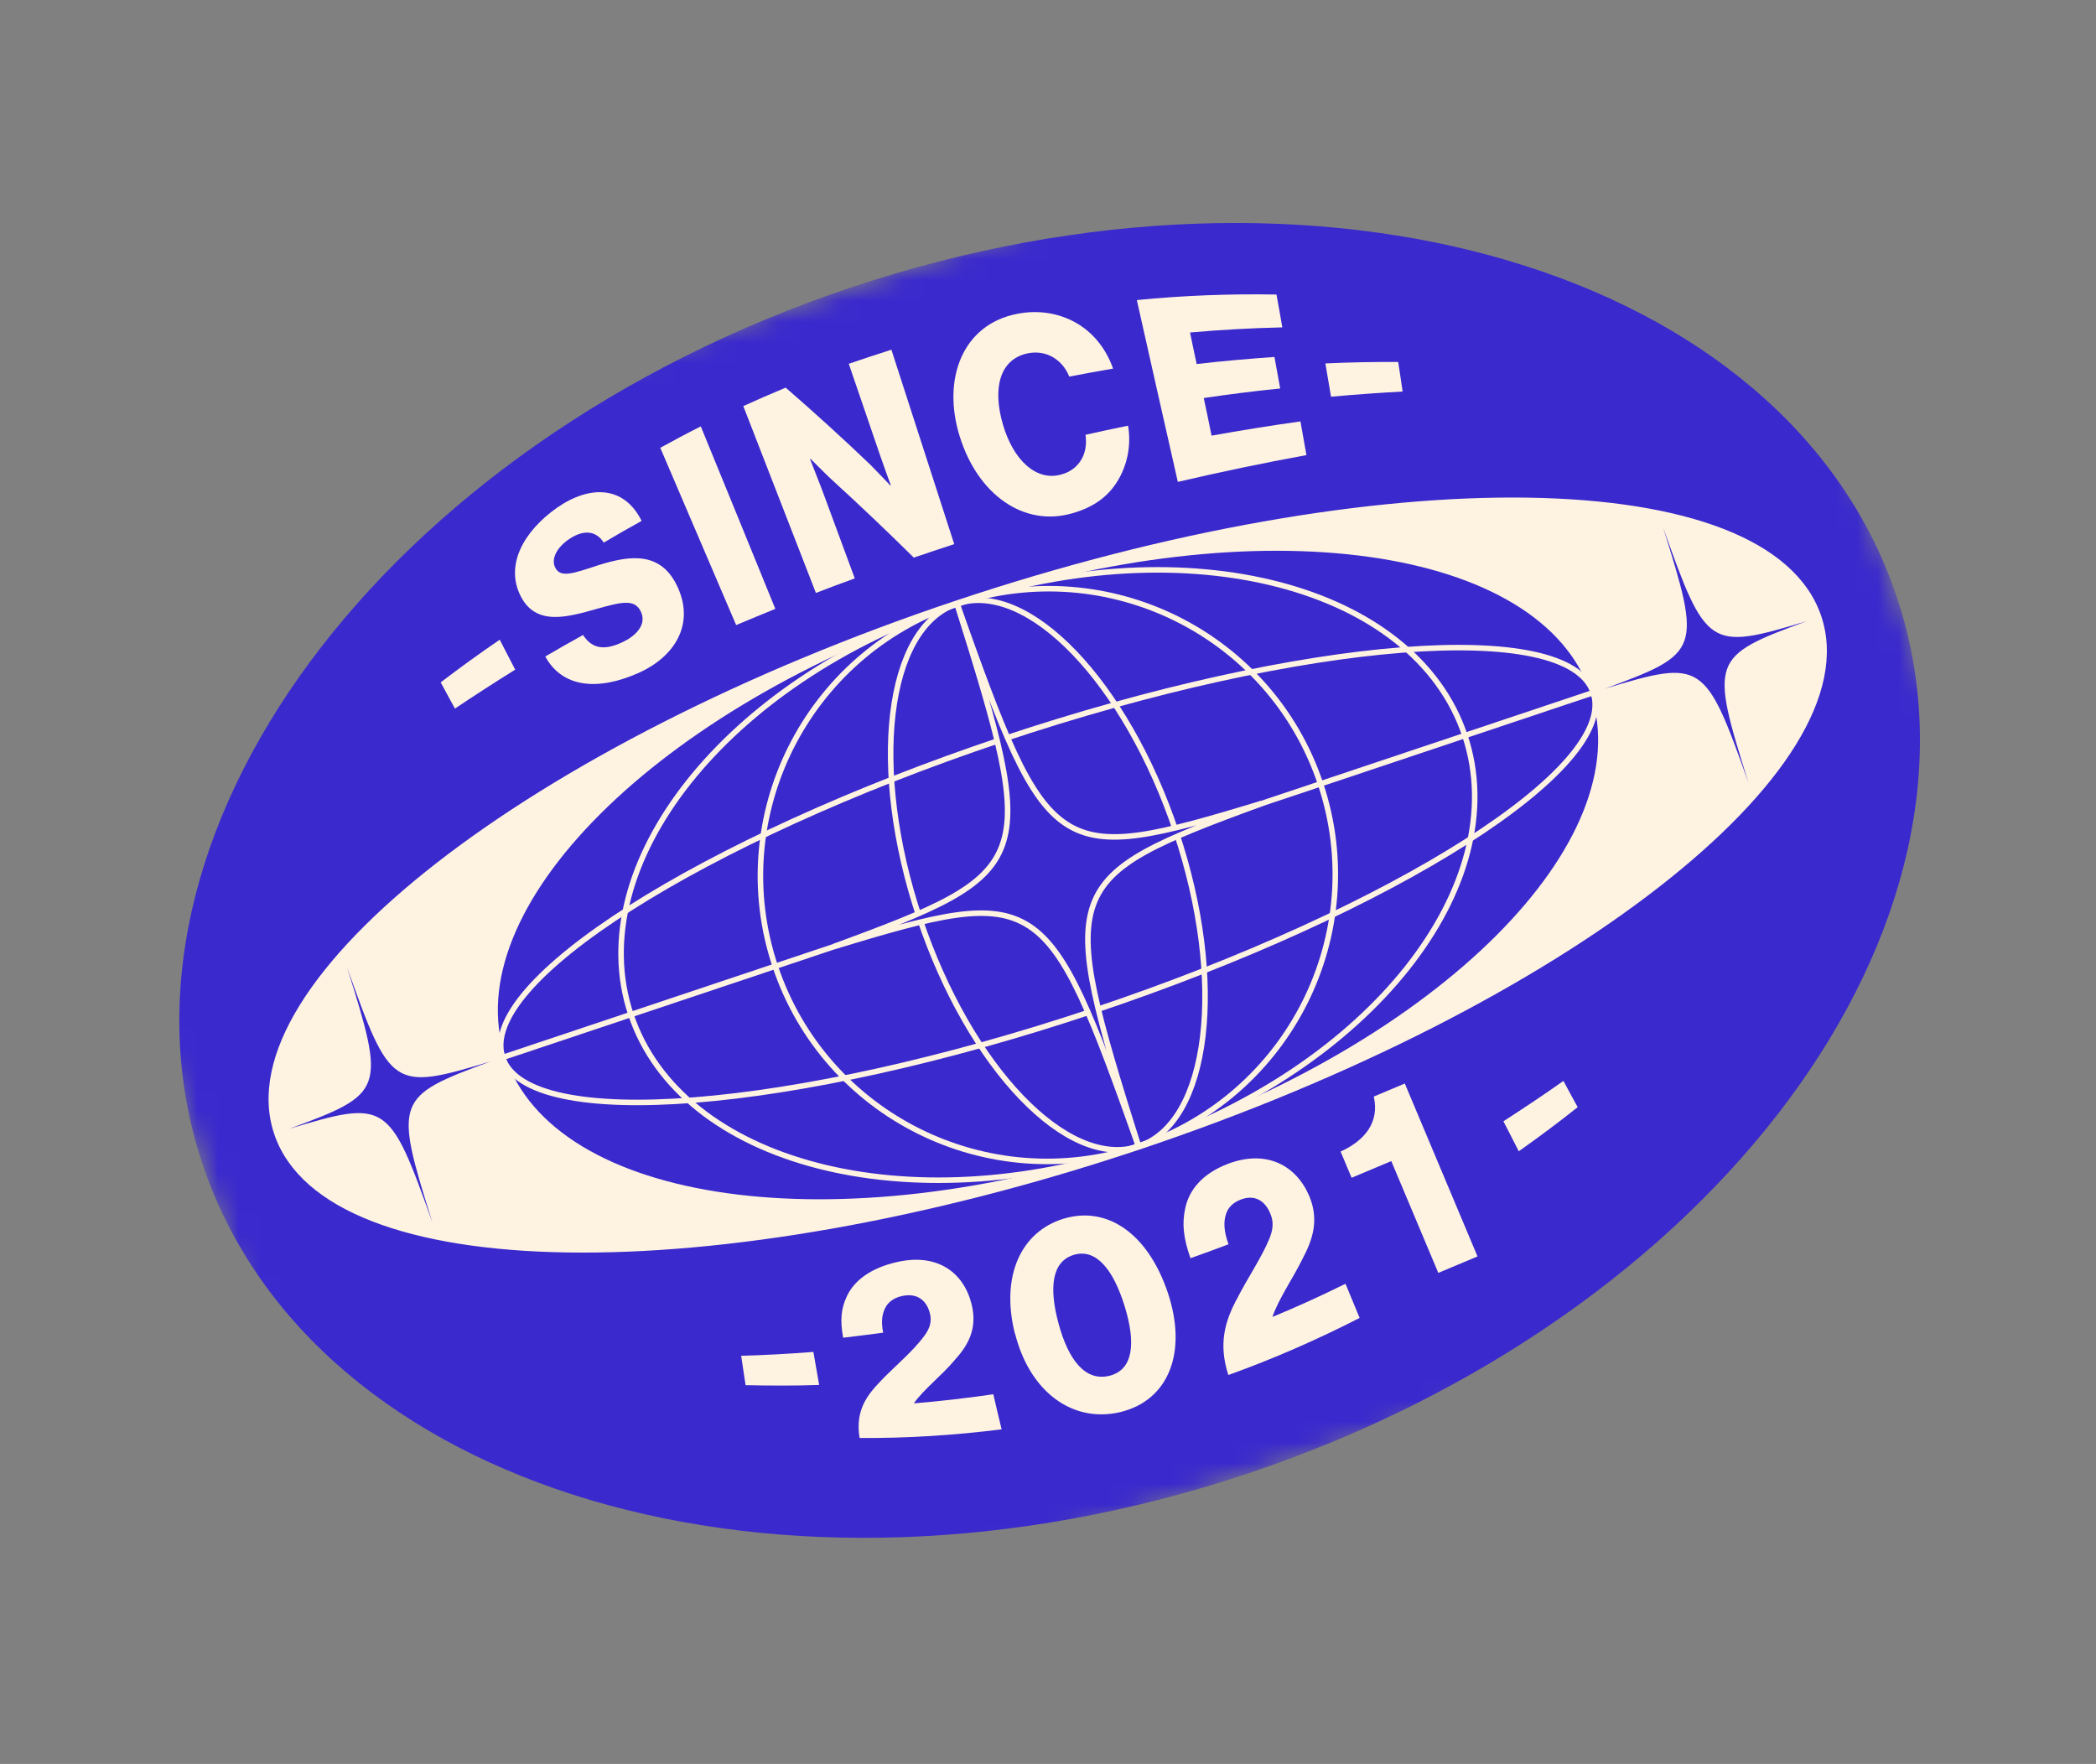 <svg width="101" height="85" viewBox="0 0 101 85" fill="none" xmlns="http://www.w3.org/2000/svg">
<rect x="0" y="0" width="101" height="85" fill="#808080" stroke="none"/>
<mask id="mask0_3875_2837" style="mask-type:luminance" maskUnits="userSpaceOnUse" x="0" y="0" width="101" height="85">
<path d="M81.842 0.191L0.195 27.505L19.315 84.658L100.962 57.344L81.842 0.191Z" fill="white"/>
</mask>
<g mask="url(#mask0_3875_2837)">
<path d="M60.139 71.001C82.685 63.459 96.682 44.55 91.402 28.768C86.122 12.986 63.565 6.306 41.019 13.848C18.473 21.391 4.475 40.3 9.755 56.082C15.035 71.864 37.592 78.544 60.139 71.001Z" fill="#3A29CD"/>
<path d="M24.209 50.958C21.793 43.736 31.603 33.944 46.112 29.091C25.611 35.949 10.943 47.365 13.359 54.587C15.775 61.809 34.353 62.103 54.861 55.243C40.345 60.099 26.625 58.179 24.209 50.958Z" fill="#FEF3E1"/>
<path d="M46.117 29.089C60.633 24.233 74.353 26.152 76.769 33.374C79.185 40.596 69.375 50.387 54.866 55.241C75.374 48.38 90.035 36.966 87.619 29.745C85.203 22.523 66.625 22.228 46.117 29.089Z" fill="#FEF3E1"/>
<path d="M54.861 55.243C75.366 48.383 90.03 36.968 87.614 29.746C85.198 22.524 66.617 22.231 46.112 29.091C25.607 35.95 10.943 47.365 13.359 54.587C15.775 61.809 34.356 62.102 54.861 55.243Z" stroke="#FEF3E1" stroke-width="0.314" stroke-miterlimit="10"/>
<path d="M54.869 55.242C65.967 51.529 73.004 42.666 70.588 35.444C68.172 28.222 57.218 25.377 46.121 29.09C35.023 32.802 27.986 41.666 30.402 48.888C32.818 56.109 43.772 58.954 54.869 55.242Z" stroke="#FEF3E1" stroke-width="0.266" stroke-miterlimit="10"/>
<path d="M54.874 55.241C69.387 50.386 79.193 40.596 76.777 33.374C74.361 26.152 60.638 24.234 46.125 29.089C31.613 33.944 21.806 43.734 24.222 50.956C26.638 58.177 40.361 60.096 54.874 55.241Z" stroke="#FEF3E1" stroke-width="0.266" stroke-miterlimit="10"/>
<path d="M52.686 48.707C67.198 43.852 77.983 36.987 76.775 33.374C75.566 29.762 62.822 30.768 48.309 35.623C33.796 40.478 23.011 47.343 24.22 50.956C25.428 54.569 38.173 53.562 52.686 48.707Z" stroke="#FEF3E1" stroke-width="0.266" stroke-miterlimit="10"/>
<path d="M54.868 55.242C62.124 52.815 66.048 44.993 63.632 37.771C61.217 30.549 53.376 26.663 46.119 29.09C38.863 31.518 34.939 39.34 37.355 46.562C39.771 53.784 47.611 57.67 54.868 55.242Z" stroke="#FEF3E1" stroke-width="0.266" stroke-miterlimit="10"/>
<path d="M54.867 55.241C58.282 54.098 59.093 47.318 56.677 40.096C54.261 32.874 49.533 27.946 46.118 29.089C42.702 30.231 41.892 37.012 44.308 44.234C46.724 51.455 51.451 56.383 54.867 55.241Z" stroke="#FEF3E1" stroke-width="0.266" stroke-miterlimit="10"/>
<path d="M76.77 33.375L24.215 50.957" stroke="#FEF3E1" stroke-width="0.266" stroke-linecap="round" stroke-linejoin="round"/>
<path d="M46.117 29.089L54.868 55.248" stroke="#FEF3E1" stroke-width="0.266" stroke-miterlimit="10"/>
<path d="M77.343 33.181C81.947 31.485 81.996 31.337 80.136 25.409C82.221 31.27 82.347 31.351 87.045 29.936C82.441 31.632 82.391 31.78 84.251 37.709C82.167 31.847 82.041 31.766 77.343 33.181Z" fill="#3A29CD"/>
<path d="M40.179 45.614C49.958 42.006 50.069 41.698 46.114 29.089C50.545 41.547 50.819 41.726 60.798 38.716C51.02 42.325 50.908 42.633 54.863 55.241C50.432 42.784 50.158 42.605 40.179 45.614Z" fill="#3A29CD" stroke="#FEF3E1" stroke-width="0.266" stroke-miterlimit="10"/>
<path d="M13.932 54.395C18.537 52.699 18.586 52.551 16.726 46.622C18.811 52.484 18.936 52.565 23.635 51.149C19.03 52.846 18.981 52.994 20.841 58.922C18.756 53.061 18.631 52.98 13.932 54.395Z" fill="#3A29CD"/>
<path d="M21.241 32.876C22.167 32.171 23.114 31.484 24.08 30.825C24.332 31.307 24.574 31.785 24.826 32.268C23.851 32.874 22.883 33.501 21.921 34.144C21.691 33.728 21.466 33.302 21.234 32.878L21.241 32.876Z" fill="#FEF3E1"/>
<path d="M26.276 31.634C26.876 31.285 27.483 30.934 28.096 30.598C28.543 31.295 29.18 31.353 30.069 30.908C30.676 30.606 31.165 30.073 30.883 29.476C30.586 28.836 29.922 29.017 28.776 29.334C27.34 29.741 25.831 30.18 25.09 28.727C24.338 27.244 25.204 25.623 26.836 24.469C28.425 23.362 30.077 23.401 30.918 25.1C30.305 25.437 29.698 25.788 29.093 26.146C28.73 25.577 28.14 25.512 27.464 25.952C26.822 26.372 26.548 26.932 26.753 27.348C27.008 27.863 27.623 27.633 28.854 27.229C30.397 26.746 31.891 26.558 32.677 28.342C33.453 30.096 32.518 31.633 30.795 32.415C28.806 33.311 27.099 33.134 26.279 31.641L26.276 31.634Z" fill="#FEF3E1"/>
<path d="M31.817 21.579C32.464 21.223 33.113 20.874 33.769 20.547C34.971 23.474 36.167 26.411 37.361 29.34C36.732 29.6 36.1 29.853 35.473 30.12C34.257 27.272 33.033 24.427 31.817 21.579Z" fill="#FEF3E1"/>
<path d="M35.825 19.565C36.496 19.258 37.172 18.966 37.859 18.679C39.24 19.877 40.611 21.12 41.945 22.399C42.164 22.613 42.903 23.394 42.903 23.394C42.903 23.394 42.918 23.389 42.925 23.386C42.925 23.386 42.52 22.273 42.411 21.947C41.909 20.472 41.4 18.998 40.9 17.53C41.579 17.294 42.263 17.074 42.954 16.851C43.966 19.973 44.97 23.097 45.981 26.219C45.329 26.437 44.675 26.647 44.033 26.87C42.741 25.593 41.425 24.34 40.086 23.12C39.863 22.923 39.066 22.113 39.056 22.108C39.056 22.108 39.041 22.113 39.033 22.116C39.033 22.116 39.491 23.286 39.614 23.606C40.139 25.026 40.665 26.452 41.189 27.871C40.565 28.096 39.943 28.329 39.316 28.572C38.146 25.569 36.987 22.57 35.817 19.567L35.825 19.565Z" fill="#FEF3E1"/>
<path d="M46.244 21.024C45.381 18.247 46.39 15.625 49.022 15.122C50.041 14.921 50.982 15.099 51.731 15.49C52.64 15.967 53.289 16.777 53.636 17.762C52.927 17.884 52.228 18.011 51.525 18.148C51.211 17.357 50.445 16.841 49.526 17.025C48.134 17.318 47.834 18.758 48.326 20.451C48.823 22.159 49.92 23.197 51.12 22.87C52.013 22.636 52.443 21.852 52.306 20.952C52.988 20.798 53.672 20.651 54.358 20.512C54.511 21.414 54.339 22.302 53.934 23.038C53.478 23.864 52.762 24.432 51.639 24.742C49.328 25.392 47.12 23.838 46.247 21.031L46.244 21.024Z" fill="#FEF3E1"/>
<path d="M54.796 14.458C57.028 14.238 59.272 14.152 61.509 14.193C61.603 14.72 61.705 15.245 61.791 15.775C60.312 15.81 58.824 15.889 57.345 16.022C57.449 16.529 57.553 17.037 57.664 17.542C58.916 17.395 60.165 17.289 61.412 17.201C61.508 17.711 61.595 18.216 61.689 18.719C60.455 18.844 59.23 18.999 58.005 19.179C58.134 19.785 58.261 20.384 58.382 20.993C59.811 20.736 61.233 20.507 62.665 20.307C62.764 20.85 62.854 21.387 62.953 21.929C60.881 22.31 58.81 22.74 56.756 23.221C56.095 20.311 55.437 17.383 54.783 14.47L54.796 14.458Z" fill="#FEF3E1"/>
<path d="M63.873 17.512C65.041 17.458 66.212 17.436 67.374 17.442C67.451 17.918 67.518 18.388 67.588 18.866C66.439 18.93 65.289 19.011 64.138 19.116C64.052 18.586 63.955 18.052 63.866 17.514L63.873 17.512Z" fill="#FEF3E1"/>
<path d="M35.709 65.332C36.867 65.298 38.032 65.237 39.195 65.144C39.289 65.672 39.378 66.209 39.472 66.736C38.292 66.778 37.105 66.772 35.927 66.747C35.857 66.269 35.783 65.801 35.714 65.323L35.709 65.332Z" fill="#FEF3E1"/>
<path d="M42.462 66.519C43.16 65.8 44.031 65.081 44.559 64.345C44.796 64.02 44.902 63.697 44.818 63.322C44.667 62.674 44.215 62.307 43.519 62.441C43.139 62.511 42.867 62.684 42.699 62.946C42.505 63.274 42.446 63.664 42.557 64.218C41.91 64.303 41.27 64.385 40.629 64.461C40.468 63.586 40.539 63.036 40.808 62.461C41.153 61.721 41.936 61.105 43.222 60.815C45.172 60.368 46.447 61.322 46.821 62.858C47.115 64.058 46.624 64.855 45.992 65.551C45.38 66.282 44.521 66.939 44.045 67.608C44.045 67.608 44.045 67.608 44.05 67.623C45.324 67.517 46.6 67.37 47.864 67.185C47.998 67.757 48.127 68.314 48.265 68.875C45.989 69.16 43.7 69.31 41.421 69.291C41.208 67.99 41.751 67.249 42.469 66.516L42.462 66.519Z" fill="#FEF3E1"/>
<path d="M48.904 64.262C48.209 61.494 49.196 59.348 51.259 58.723C53.363 58.093 55.314 59.446 56.273 62.289C57.223 65.128 56.345 67.476 53.975 68.047C51.645 68.588 49.607 67.026 48.914 64.266L48.904 64.262ZM54.192 62.936C53.651 61.194 52.833 60.153 51.759 60.463C50.67 60.778 50.542 62.07 51.013 63.795C51.485 65.527 52.291 66.581 53.463 66.295C54.623 65.998 54.736 64.71 54.195 62.944L54.192 62.936Z" fill="#FEF3E1"/>
<path d="M59.588 62.622C60.103 61.603 60.807 60.579 61.172 59.676C61.334 59.276 61.383 58.906 61.23 58.522C60.973 57.852 60.459 57.547 59.788 57.804C59.43 57.941 59.186 58.17 59.08 58.494C58.949 58.891 58.976 59.342 59.199 59.958C58.592 60.185 57.977 60.416 57.365 60.629C57.011 59.621 56.959 58.948 57.109 58.24C57.296 57.323 57.958 56.543 59.177 56.078C61.051 55.377 62.469 56.168 63.094 57.644C63.574 58.806 63.246 59.746 62.772 60.645C62.318 61.577 61.647 62.525 61.319 63.44C61.319 63.44 61.319 63.44 61.324 63.455C62.512 62.967 63.682 62.428 64.835 61.861C65.059 62.411 65.292 62.958 65.517 63.507C63.47 64.553 61.36 65.481 59.19 66.257C58.695 64.729 59.045 63.658 59.581 62.624L59.588 62.622Z" fill="#FEF3E1"/>
<path d="M69.308 61.337L67.042 55.949L65.13 56.753L64.599 55.49C65.789 54.949 66.479 54.059 66.198 52.84L67.693 52.211L71.197 60.543L69.308 61.337Z" fill="#FEF3E1"/>
<path d="M72.447 54.03C73.422 53.4 74.399 52.752 75.337 52.085C75.562 52.511 75.792 52.928 76.024 53.351C75.101 54.087 74.151 54.792 73.186 55.476C72.943 54.998 72.691 54.515 72.449 54.038L72.447 54.03Z" fill="#FEF3E1"/>
</g>
</svg>
